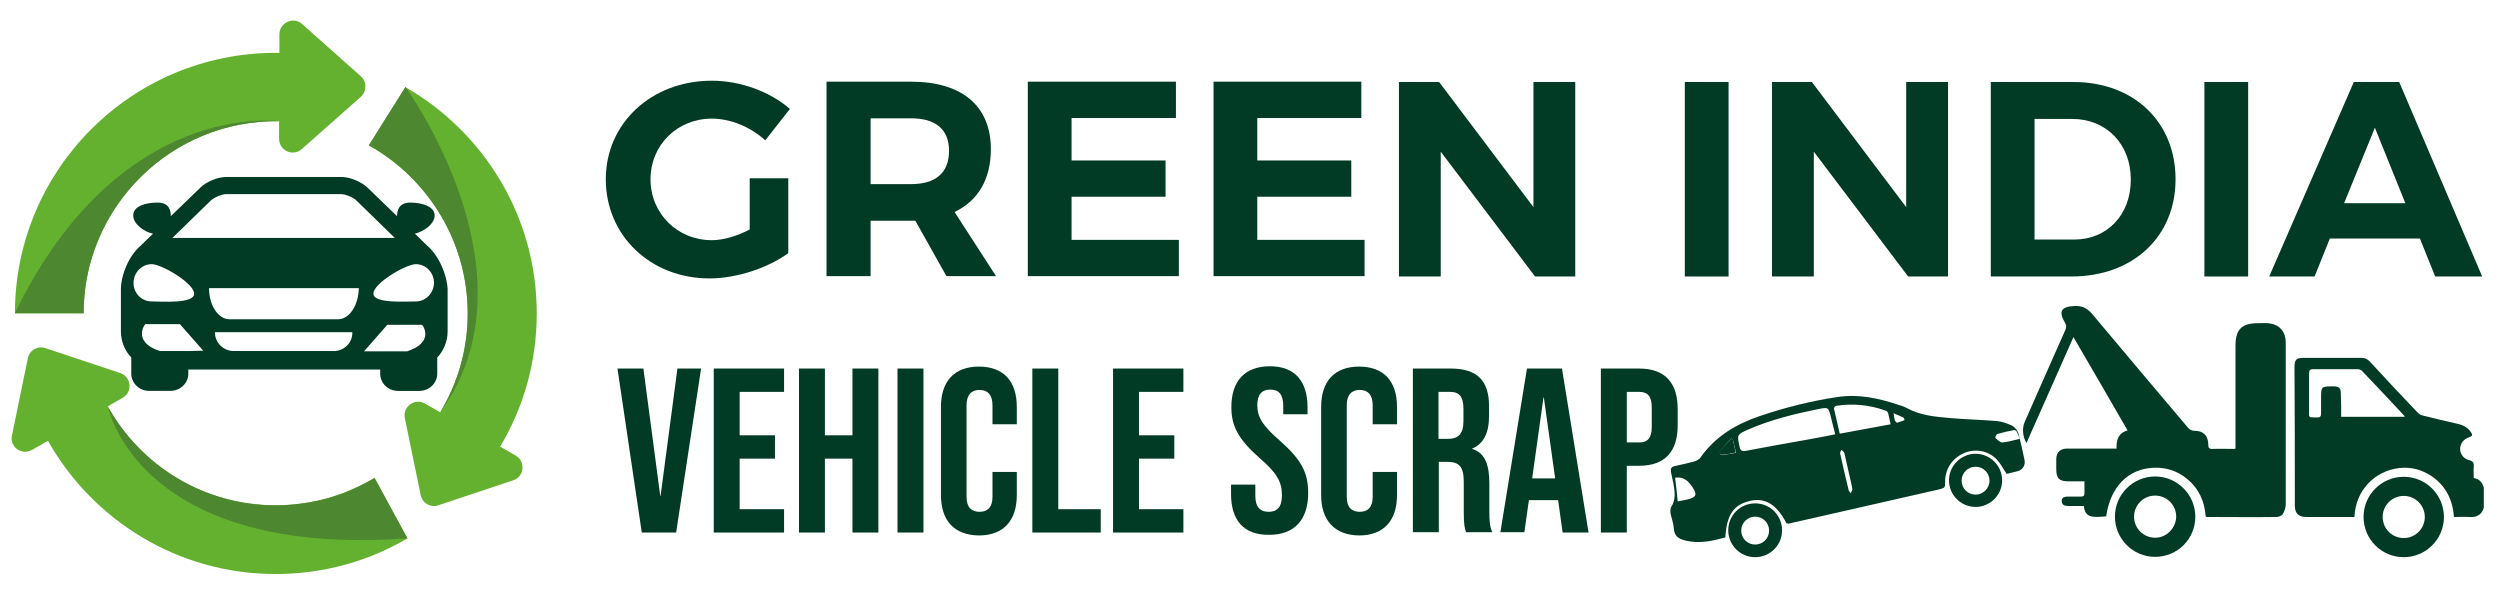 <?xml version="1.0" encoding="utf-8"?>
<!-- Generator: Adobe Illustrator 26.0.1, SVG Export Plug-In . SVG Version: 6.00 Build 0)  -->
<svg version="1.1" id="Layer_1" xmlns="http://www.w3.org/2000/svg" xmlns:xlink="http://www.w3.org/1999/xlink" x="0px" y="0px"
	 viewBox="0 0 771.3 181.6" style="enable-background:new 0 0 771.3 181.6;" xml:space="preserve">
<style type="text/css">
	.st0{fill:#013B25;}
	.st1{fill:#64B12F;}
	.st2{fill:#4D8831;}
</style>
<g>
	<path class="st0" d="M243.2,55v23.1c-6.3,4.6-16,7.8-24.3,7.8c-18.2,0-32-13.2-32-30.6c0-17.3,14.1-30.4,32.7-30.4
		c8.9,0,18,3.4,24.1,8.7l-7.6,9.7c-4.5-4.1-10.6-6.7-16.5-6.7c-10.6,0-18.9,8.1-18.9,18.7c0,10.6,8.3,18.8,18.9,18.8
		c3.6,0,7.9-1.3,11.7-3.3V55H243.2z"/>
	<path class="st0" d="M282.4,68.1h-1.3h-12.5v17.1H255v-60h26.1c15.7,0,24.6,7.5,24.6,20.8c0,9.3-3.9,15.9-11.2,19.4l12.8,19.8
		h-15.3L282.4,68.1z M281.1,56.8c7.5,0,11.7-3.4,11.7-10.3c0-6.7-4.3-10-11.7-10h-12.5v20.3H281.1z"/>
	<path class="st0" d="M330.6,36.5v13h29v11.2h-29V74h33.1v11.2h-46.6v-60h45.7v11.2H330.6z"/>
	<path class="st0" d="M387.9,36.5v13h29v11.2h-29V74H421v11.2h-46.6v-60H420v11.2H387.9z"/>
	<path class="st0" d="M473.6,85.3l-29.1-38.5v38.5h-12.9v-60H444l29.1,38.6V25.3H486v60H473.6z"/>
	<path class="st0" d="M519.8,85.3v-60h13.5v60H519.8z"/>
	<path class="st0" d="M588.7,85.3l-29.1-38.5v38.5h-12.9v-60H559l29.1,38.6V25.3H601v60H588.7z"/>
	<path class="st0" d="M639.7,25.3c18.6,0,31.5,12.3,31.5,30c0,17.7-13.1,30-32.1,30h-24.9v-60H639.7z M627.7,73.9H640
		c10,0,17.4-7.5,17.4-18.5c0-11.1-7.7-18.7-18-18.7h-11.7V73.9z"/>
	<path class="st0" d="M680.1,85.3v-60h13.5v60H680.1z"/>
	<path class="st0" d="M718.8,73.6l-4.7,11.7h-14l26.1-60h14l25.6,60h-14.5l-4.7-11.7H718.8z M732.7,39.4l-9.5,23.3h18.9L732.7,39.4z
		"/>
</g>
<g>
	<path class="st0" d="M190.5,113.7h8l5.2,39.3h0.1l5.2-39.3h7.3l-7.7,50.6h-10.6L190.5,113.7z"/>
	<path class="st0" d="M220.2,113.7h21.7v7.2h-13.7v13.4h10.9v7.2h-10.9v15.6h13.7v7.2h-21.7V113.7z"/>
	<path class="st0" d="M246.5,113.7h8v20.6h8.5v-20.6h8v50.6h-8v-22.8h-8.5v22.8h-8V113.7z"/>
	<path class="st0" d="M276.9,113.7h8v50.6h-8V113.7z"/>
	<path class="st0" d="M290.3,152.7v-27.2c0-7.8,4.1-12.4,11.7-12.4c7.7,0,11.7,4.6,11.7,12.4v5.4h-7.5V125c0-3.3-1.6-4.7-4-4.7
		c-2.4,0-4,1.4-4,4.7v28.3c0,3.3,1.6,4.6,4,4.6c2.4,0,4-1.3,4-4.6v-7.7h7.5v7.2c0,7.8-4.1,12.4-11.7,12.4
		C294.3,165.1,290.3,160.5,290.3,152.7z"/>
	<path class="st0" d="M318.5,113.7h8v43.4h13.1v7.2h-21.1V113.7z"/>
	<path class="st0" d="M343.4,113.7h21.7v7.2h-13.7v13.4h10.9v7.2h-10.9v15.6h13.7v7.2h-21.7V113.7z"/>
	<path class="st0" d="M379.8,152.4v-2.9h7.5v3.5c0,3.6,1.6,4.9,4.1,4.9c2.5,0,4.1-1.3,4.1-5.1c0-4.2-1.6-6.9-6.8-11.4
		c-6.7-5.9-8.8-10-8.8-15.8c0-8,4.1-12.6,11.9-12.6c7.7,0,11.6,4.6,11.6,12.7v2.1h-7.5v-2.6c0-3.6-1.4-5-4-5c-2.5,0-4,1.4-4,4.8
		c0,3.7,1.7,6.4,6.9,10.9c6.7,5.9,8.8,9.9,8.8,16.2c0,8.2-4.2,12.9-12,12.9C383.7,165.1,379.8,160.5,379.8,152.4z"/>
	<path class="st0" d="M407.6,152.7v-27.2c0-7.8,4.1-12.4,11.7-12.4c7.7,0,11.7,4.6,11.7,12.4v5.4h-7.5V125c0-3.3-1.6-4.7-4-4.7
		c-2.4,0-4,1.4-4,4.7v28.3c0,3.3,1.6,4.6,4,4.6c2.4,0,4-1.3,4-4.6v-7.7h7.5v7.2c0,7.8-4.1,12.4-11.7,12.4
		C411.7,165.1,407.6,160.5,407.6,152.7z"/>
	<path class="st0" d="M435.8,113.7h11.8c8.2,0,11.8,3.8,11.8,11.6v3.1c0,5.2-1.7,8.5-5.2,10v0.1c4,1.2,5.3,5,5.3,10.7v8.9
		c0,2.5,0.1,4.3,0.9,6.1h-8.1c-0.4-1.3-0.7-2.1-0.7-6.2v-9.3c0-4.7-1.4-6.2-5-6.2h-2.7v21.7h-8V113.7z M446.7,135.4
		c3,0,4.8-1.3,4.8-5.4v-3.9c0-3.6-1.2-5.2-4.1-5.2h-3.6v14.5H446.7z"/>
	<path class="st0" d="M471.1,113.7h10.8l8.2,50.6h-8l-1.4-10.1v0.1h-9l-1.4,9.9h-7.4L471.1,113.7z M479.8,147.6l-3.5-25h-0.1
		l-3.5,25H479.8z"/>
	<path class="st0" d="M494,113.7h11.7c8,0,11.9,4.4,11.9,12.5v5c0,8.1-3.9,12.5-11.9,12.5h-3.8v20.6h-8V113.7z M505.7,136.5
		c2.5,0,3.9-1.2,3.9-4.8v-6c0-3.6-1.4-4.8-3.9-4.8h-3.8v15.6H505.7z"/>
</g>
<g>
	<g>
		<path class="st1" d="M111.3,29.9L93.1,46c-2.7,2.4-7,0.5-7-3.2v-5.4c0,0,0,0,0,0C53,36.9,25.8,63.7,25.8,96.7c0,0,0,0,0,0H4.6
			c0,0,0,0,0,0c0-44.4,36-80.4,80.5-80.4c0.4,0,0.7,0,1.1,0v-5.7c0-3.6,4.3-5.6,7-3.2l18.2,16.2C113.2,25.2,113.2,28.2,111.3,29.9z"
			/>
		<path class="st2" d="M86.1,37.4C59,37,36,54.8,28.4,79.3c-1.7,5.5-2.6,11.3-2.6,17.3v0H4.6c0,0,0,0,0,0
			C36.8,30.3,86.1,37.4,86.1,37.4z"/>
	</g>
	<g>
		<path class="st1" d="M158.3,148.2l-23.1,7.7c-2.4,0.8-4.9-0.7-5.4-3.1l-4.9-23.8c-0.7-3.6,3.1-6.3,6.2-4.5l4.7,2.7
			c5.4-8.9,8.5-19.3,8.5-30.5c0-22.2-12.3-41.7-30.5-51.8l11.3-18c0,0,0,0,0,0c24.2,13.9,40.5,39.9,40.5,69.8
			c0,15-4.1,29.1-11.3,41.1l4.9,2.8C162.2,142.4,161.8,147.1,158.3,148.2z"/>
		<g>
			<path class="st2" d="M135.8,127.2c5.4-8.9,8.5-19.3,8.5-30.5c0-15.7-6.1-29.9-16.1-40.6c-4.2-4.5-9-8.3-14.4-11.3l11.3-18
				C125,26.8,167.1,84.3,135.8,127.2z"/>
		</g>
	</g>
	<path class="st2" d="M33.3,125.4"/>
	<g>
		<path class="st1" d="M125.7,166.1C125.7,166.1,125.7,166.1,125.7,166.1c-11.9,7-25.8,11-40.7,11c-30.1,0-56.4-16.6-70.2-41.1
			l-4.9,2.8c-3.2,1.8-7-0.9-6.2-4.5l4.9-23.8c0.5-2.5,3.1-3.9,5.4-3.1l23.1,7.7c3.4,1.1,3.9,5.8,0.8,7.6l-4.7,2.7
			c10.1,18.2,29.5,30.5,51.8,30.5c11.1,0,21.6-3.1,30.5-8.5c0,0,0,0,0,0L125.7,166.1z"/>
		<path class="st2" d="M125.7,166.1c-82.2,5.9-92.2-39.4-92.4-40.7c10.1,18.2,29.5,30.5,51.8,30.5c4.7,0,9.4-0.6,13.8-1.6
			c6-1.4,11.6-3.8,16.7-6.8c0,0,0,0,0,0L125.7,166.1z"/>
	</g>
</g>
<path class="st0" d="M131.7,75.7c-0.1-0.1-0.1-0.2-0.2-0.2l-3.5-3.4c2.9-0.7,6.1-3.1,6.1-5.6c0-2.9-4.1-4-7.5-4
	c-3.6,0-4.1,2.5-4.1,4.2l-9.1-8.8c-1.9-1.8-5.4-3.3-8-3.3H87.5h0H69.8c-2.6,0-6.1,1.4-8,3.3l-9.1,8.8c0-1.8-0.5-4.2-4.1-4.2
	c-3.5,0-7.5,1-7.5,4c0,2.5,3.2,5,6.1,5.6l-3.5,3.4c-0.1,0.1-0.1,0.2-0.2,0.2c-3.8,3.2-6.2,9.2-6.2,13.6v12.9c0,3.1,1.2,6,3.2,8.1v5
	c0,2.9,2.5,5.3,5.5,5.3h6.6c3,0,5.5-2.4,5.5-5.3V114h29.6h0h29.6v1.3c0,2.9,2.4,5.3,5.5,5.3h6.6c3,0,5.5-2.4,5.5-5.3v-5
	c2-2.1,3.2-5,3.2-8.1V89.2C137.9,84.9,135.5,78.9,131.7,75.7z M65.1,61.8c1.3-1.1,3.5-1.9,4.6-1.9h17.8h0h17.8
	c1.1,0,3.4,0.8,4.6,1.9l11.9,11.6H87.5h0H53.2L65.1,61.8z M41.2,87.3c0-3.2,2.5-5.8,5.6-5.8c3.1,0,13.1,5.9,13.1,9.1
	c0,3.2-10,2.4-13.1,2.4C43.7,93,41.2,90.5,41.2,87.3z M57.9,108.3h-1.1h-1.1l-6.3,0c-1.7-0.5-3-1.2-3.8-1.9c-0.4-0.3-0.8-0.7-1-1.1
	c-0.3-0.4-0.5-0.7-0.6-1.1c-0.8-2.2,0.8-4.2,0.8-4.2h10.7l7.2,8.2L57.9,108.3L57.9,108.3z M103,108.3H87.5h0H72.1
	c-3.2,0-5.8-2.6-5.8-5.8h21.2h0h21.2C108.8,105.7,106.2,108.3,103,108.3z M104.3,98.5H87.5h0H70.8c-3.5,0-6.3-4.3-6.3-9.6h23.1h0
	h23.1C110.6,94.2,107.8,98.5,104.3,98.5z M131,104.3c-0.1,0.4-0.3,0.7-0.6,1.1c-0.3,0.4-0.6,0.7-1,1.1c-0.9,0.7-2.1,1.3-3.8,1.9
	l-6.3,0h-1.1h-1.1h-4.8l7.2-8.2h10.7C130.2,100.1,131.8,102.1,131,104.3z M128.3,93c-3.1,0-13.1,0.7-13.1-2.4c0-3.2,10-9.1,13.1-9.1
	c3.1,0,5.6,2.6,5.6,5.8C133.8,90.5,131.3,93,128.3,93z"/>
<g>
	<g>
		<g>
			<path class="st0" d="M766.3,156.7c-0.7,2.2-2.3,3-4.6,2.8c-1.5-0.1-3,0-4.6,0c-0.4-5.3-2.5-9.6-6.9-12.6c-3-2-6.3-2.9-9.9-2.5
				c-7.5,0.8-13.6,6.8-13.9,15.1c-0.4,0-0.8,0-1.2,0c-4.5,0-9,0-13.6,0c-2.5,0-3.6-1.1-3.6-3.6c0-14.2,0-28.3-0.1-42.5
				c0-2.5,0.5-3,3-3c5.9,0,11.7,0,17.6,0c1.1,0,1.8,0.3,2.6,1.1c4.9,5.3,9.8,10.6,14.8,15.8c0.4,0.4,1,0.8,1.6,0.9
				c3.6,0.9,7.3,1.8,10.9,2.6c1.6,0.4,3,1.1,3.9,2.5c0.5,0.7,0.7,1.2-0.5,1.6c-1.7,0.5-2.8,2-2.8,3.6c0,1.6,1.1,3.1,2.9,3.5
				c1.1,0.3,1.4,0.9,1.3,1.9c-0.1,1.2,0,2.3,0,3.6c1.8,0.2,2.6,1.4,3.1,2.9C766.3,152.4,766.3,154.5,766.3,156.7z M722.3,128.6
				c6.7,0,13.1,0,19.6,0c-0.1-0.2-0.1-0.3-0.2-0.4c-4.3-4.6-8.6-9.2-13-13.8c-0.3-0.3-0.9-0.5-1.4-0.5c-4.5,0-9,0-13.6,0
				c-1,0-1.3,0.3-1.3,1.3c0,3.7,0,7.4,0,11.1c0,2.8-0.4,2.4,2.5,2.5c0.9,0,1.2-0.3,1.2-1.2c0-1.5,0-3.1,0-4.6c0-3.8,0-3.8,3.8-3.8
				c1.8,0,2.3,0.5,2.3,2.4C722.3,123.8,722.3,126.1,722.3,128.6z"/>
			<path class="st0" d="M653,138.4c-0.1-2.6,0.5-4.8,3.4-5.6c-5.5-9.6-11-19-16.7-28.8c-4.9,11.1-9.7,21.9-14.5,32.7
				c-1.2-2-1.4-4.7-0.5-6.6c4.2-9.5,8.3-18.9,12.5-28.3c0.4-0.9,0.3-1.5-0.1-2.2c-2.1-3.6-1.2-5,3-5.2c2.3-0.1,3.9,0.7,5.4,2.5
				c9.8,11.7,19.6,23.3,29.5,35c0.5,0.6,1.1,1,2,1c2.8,0,4.3,1.5,4.3,4.3c0,0.9,0.2,1.3,1.2,1.3c2.2-0.1,4.4,0,6.6,0
				c0.1,0,0.2,0,0.6-0.1c0-0.5,0-1,0-1.6c0-10,0-20.1,0-30.1c0-5.1,1.9-7,7.1-7c1.2,0,2.4-0.1,3.6,0.1c3,0.5,4.8,2.6,4.8,5.9
				c0,3.3,0,6.7,0,10c0,13.3,0,26.6,0,39.9c0,1-0.4,2.1-0.9,3c-0.3,0.5-1.3,0.9-2,0.9c-7.1,0.1-14.3,0-21.4,0
				c-0.1,0-0.2-0.1-0.4-0.1c-0.3-4.7-2.1-8.7-5.8-11.7c-2.9-2.4-6.3-3.5-10-3.4c-8,0.2-13.6,5.8-14.9,15c-4.4,0.4-6.5,0.4-6.9-3.2
				c-1.6,0-3.2,0-4.8,0c-1,0-1.9-0.2-2-1.4c-0.1-1.1,0.6-1.5,2-1.5c1.3,0,2.6,0,3.9,0c0.7,0,1.1-0.2,1.1-1c0-1.2,0-2.3,0-3.7
				c-1.7,0-3.3,0-4.9,0c-2.9,0-3.8-0.9-3.8-3.8c0-1,0-2,0-3c0-2.1,1.2-3.3,3.3-3.3c4.6,0,9.3,0,13.9,0
				C651.8,138.4,652.3,138.4,653,138.4z"/>
			<path class="st0" d="M551.2,161.5c-3-5.8-6.5-8-11.1-7c-5.2,1.1-7.4,4.3-7.8,11.3c-4,1.1-7.9,2-12.2,1c-2.4-0.6-3.5-1.4-3.7-3.8
				c-0.1-1.6-0.7-3.1-1-4.6c-0.1-0.6-0.1-1.5,0.2-2c1.5-2.3,1.1-4.7,0.7-7.1c-0.2-1.1-0.5-2.2-0.7-3.3c-0.3-1.5-0.1-2,1.5-2.3
				c1.8-0.4,3.7-0.8,5.5-1.3c0.7-0.2,1.6-0.6,2-1.2c4.6-6.6,11.1-10.4,18.5-12.9c7.7-2.6,15.7-4.6,23.7-5.8c6.4-1,12.6,0.3,18.6,2.3
				c1,0.3,2,0.6,2.9,1.1c4.2,2.3,8.9,2.7,13.6,3.1c4.7,0.4,9.4,0.5,14.1,0.9c1.5,0.1,3.1,0.7,4.5,1.3c1.3,0.6,2.1,1.8,2.4,3.2
				c0.6,2.5,1.2,5,1.7,7.5c0.3,1.5-0.4,2.9-1.9,3.4c-1.3,0.4-2.6,0.6-3.6,0.9c-1.1-1.6-1.9-3.2-3-4.4c-2.7-2.8-6.7-3.5-10.2-2
				c-3.6,1.6-5.8,4.9-5.8,8.8c0,1.9,0,1.9-1.9,2.4c-15.5,3.5-31,7.1-46.6,10.6C551.6,161.4,551.4,161.4,551.2,161.5z M566.2,134
				c-0.5-1.9-0.9-3.5-1.3-5.2c-0.8-3.2-0.8-3.2-3.9-2.6c-7.4,1.5-14.7,3.3-21.6,6.3c-3.6,1.6-3.5,1.6-2.7,5.4
				c0.3,1.2,0.8,1.4,1.9,1.2c6.4-1.2,12.8-2.4,19.2-3.5C560.5,135.1,563.3,134.6,566.2,134z M583.3,130.9c-0.3-1.3-0.5-2.4-0.8-3.5
				c-0.1-0.3-0.4-0.6-0.7-0.7c-5-1.8-10.1-2.3-15.3-1.5c-0.3,0-0.7,0.6-0.7,0.8c0.6,2.6,1.2,5.1,1.8,7.8
				C572.9,132.8,578,131.9,583.3,130.9z M517.6,154.7c1-0.2,2-0.4,3-0.6c2.8-0.7,3.1-1.5,1.5-3.9c-0.4-0.6-0.8-1.1-1.3-1.6
				c-1.1-1-2.4-1.5-4-1.2C517.1,149.8,517.4,152.2,517.6,154.7z M623.1,135.4c-0.3-0.9-0.5-1.5-0.9-2.2c-0.1-0.3-0.6-0.6-0.9-0.5
				c-1.7,0.3-3.4,0.7-5.1,1.2c-0.3,0.1-0.7,1.1-0.6,1.2c0.7,0.6,1.5,1.5,2.2,1.4C619.5,136.4,621.2,135.8,623.1,135.4z M571,152.2
				c0.2-0.6,0.5-1,0.5-1.3c-0.1-0.7-0.3-1.3-0.4-2c-0.7-3.1-1.4-6.2-2.1-9.2c-0.1-0.3-0.6-0.6-0.9-0.9c-0.1,0.3-0.4,0.7-0.4,1
				c0.8,3.8,1.7,7.5,2.6,11.2C570.3,151.4,570.6,151.6,571,152.2z M534.6,135.5c-0.2-0.1-0.3-0.1-0.5-0.2c-1.1,1.2-2.2,2.4-3.2,3.7
				c-0.6,0.7-0.2,1.5,0.7,1.4c1.3-0.2,2.6-0.5,4-0.7C535.2,138.1,534.9,136.8,534.6,135.5z M584.2,127.5c0.2,0.9,0.2,1.6,0.4,2.2
				c0.1,0.3,0.6,0.8,0.8,0.7c0.7-0.2,1.4-0.5,2.2-0.8c-0.1-0.3-0.2-0.7-0.4-0.8C586.4,128.4,585.4,128,584.2,127.5z"/>
			<path class="st0" d="M534.1,135.3c0.2,0.1,0.3,0.1,0.5,0.2c0.3,1.3,0.6,2.6,0.9,4.1c-1.4,0.3-2.7,0.6-4,0.7
				c-0.8,0.1-1.2-0.6-0.7-1.4"/>
		</g>
		<path class="st0" d="M741.6,147.1c-6.8,0-12.4,5.5-12.4,12.4c0,6.8,5.5,12.4,12.4,12.4c6.8,0,12.4-5.5,12.4-12.4
			C754,152.7,748.5,147.1,741.6,147.1z M741.6,166c-3.6,0-6.5-2.9-6.5-6.5s2.9-6.5,6.5-6.5c3.6,0,6.5,2.9,6.5,6.5
			S745.2,166,741.6,166z"/>
		<path class="st0" d="M664.9,147c-6.8,0-12.4,5.5-12.4,12.4c0,6.8,5.5,12.4,12.4,12.4s12.4-5.5,12.4-12.4
			C677.3,152.6,671.7,147,664.9,147z M664.9,165.9c-3.6,0-6.5-2.9-6.5-6.5c0-3.6,2.9-6.5,6.5-6.5c3.6,0,6.5,2.9,6.5,6.5
			C671.3,163,668.4,165.9,664.9,165.9z"/>
		<path class="st0" d="M609.5,140c-4.5,0-8.2,3.7-8.2,8.2c0,4.5,3.7,8.2,8.2,8.2c4.5,0,8.2-3.7,8.2-8.2
			C617.7,143.7,614,140,609.5,140z M609.5,152.6c-2.4,0-4.3-1.9-4.3-4.3s1.9-4.3,4.3-4.3c2.4,0,4.3,1.9,4.3,4.3
			S611.8,152.6,609.5,152.6z"/>
		<path class="st0" d="M541.5,155.3c-4.6,0-8.3,3.7-8.3,8.3c0,4.6,3.7,8.3,8.3,8.3c4.6,0,8.3-3.7,8.3-8.3
			C549.8,159,546.1,155.3,541.5,155.3z M541.5,168c-2.4,0-4.3-1.9-4.3-4.3s1.9-4.3,4.3-4.3c2.4,0,4.3,1.9,4.3,4.3
			S543.9,168,541.5,168z"/>
	</g>
</g>
</svg>
